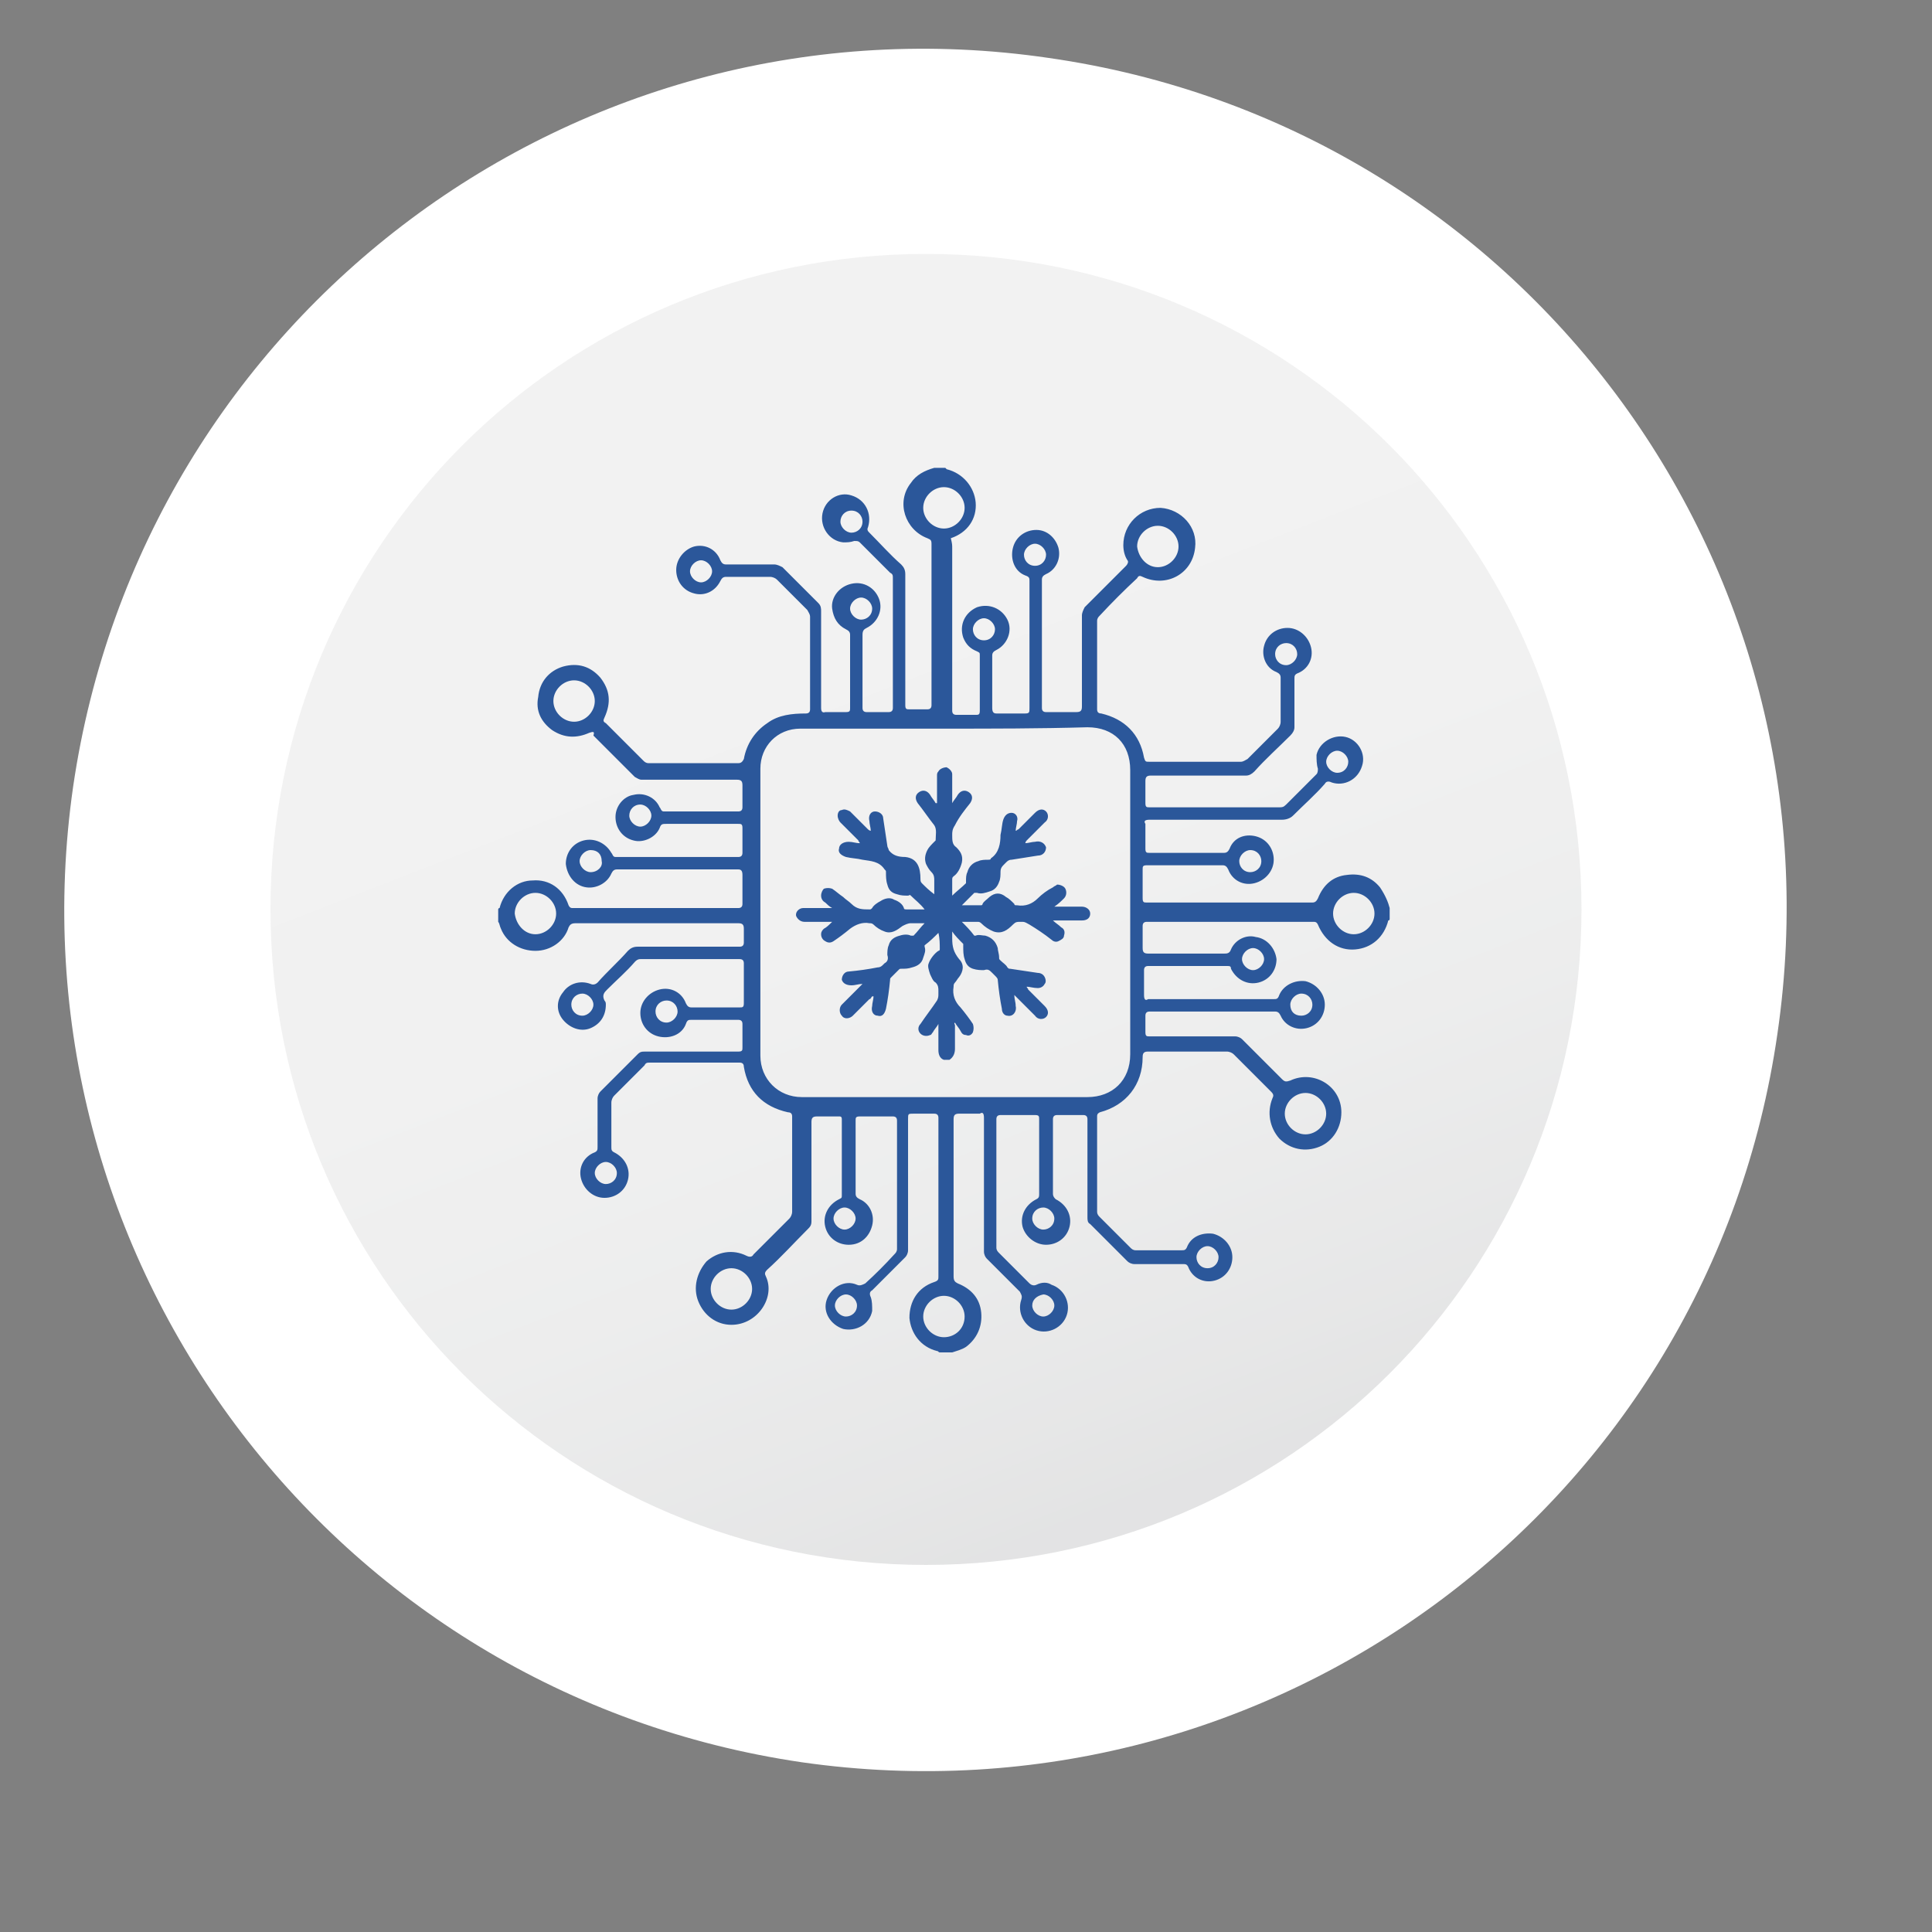 <svg version="1.2" xmlns="http://www.w3.org/2000/svg" viewBox="0 0 140 140" width="140" height="140"><rect x="0" y="0" width="140" height="140" fill="#808080" stroke="none"/><defs><linearGradient id="P" gradientUnits="userSpaceOnUse"/><linearGradient id="g1" x2="1" href="#P" gradientTransform="matrix(-33.594,-88.962,88.962,-33.594,86.473,117.236)"><stop offset=".1" stop-color="#b9babb"/><stop offset=".18" stop-color="#c2c3c4"/><stop offset=".38" stop-color="#d2d3d3"/><stop offset=".6" stop-color="#dcdcdc"/><stop offset=".89" stop-color="#dfdfdf"/></linearGradient></defs><style>.a{fill:#fff}.b{fill:url(#g1)}.c{fill:#2b579a}</style><path class="a" d="m128.8 74.9c-4.9 34.1-36.5 57.7-70.7 52.8-34.1-5-57.7-36.6-52.8-70.7 5-34.2 36.6-57.8 70.7-52.8 34.2 4.9 57.8 36.5 52.8 70.7z"/><g style="opacity:.4"><path class="b" d="m67.1 113.4c-26.3 0-47.5-21.2-47.5-47.5 0-26.3 21.2-47.5 47.5-47.5 26.3 0 47.5 21.2 47.5 47.5 0 26.3-21.2 47.5-47.5 47.5z"/></g><path fill-rule="evenodd" class="c" d="m100.7 65.8c0 0.3 0 0.5 0 0.8 0 0 0 0.1-0.1 0.1-0.3 1.2-1.2 2-2.4 2.1-1.2 0.1-2.2-0.6-2.7-1.8-0.1-0.2-0.2-0.2-0.3-0.2-4 0-8.1 0-12.1 0q-0.3 0-0.3 0.3c0 0.5 0 1.1 0 1.6 0 0.3 0.1 0.4 0.4 0.4 1.8 0 3.7 0 5.5 0 0.2 0 0.4 0 0.5-0.3 0.3-0.7 1.1-1.1 1.8-0.9 0.8 0.1 1.4 0.8 1.5 1.6 0 0.8-0.5 1.5-1.3 1.7-0.8 0.2-1.6-0.2-2-1 0-0.2-0.1-0.2-0.3-0.2q-2.8 0-5.7 0-0.3 0-0.3 0.3 0 0.9 0 1.8 0 0.5 0.3 0.3c3 0 6.1 0 9.1 0 0.2 0 0.3 0 0.4-0.3 0.3-0.7 1.1-1.1 1.9-1 0.8 0.2 1.4 0.9 1.4 1.7 0 0.8-0.5 1.5-1.3 1.7-0.8 0.2-1.6-0.2-1.9-0.9-0.1-0.2-0.2-0.3-0.4-0.3-1.9 0-3.8 0-5.6 0-1.2 0-2.3 0-3.5 0q-0.3 0-0.3 0.3 0 0.6 0 1.2c0 0.3 0.1 0.3 0.3 0.3 2.1 0 4.1 0 6.2 0 0.2 0 0.4 0.1 0.5 0.2 1 1 1.9 1.9 2.9 2.9 0.2 0.2 0.3 0.2 0.6 0.1 1.7-0.8 3.7 0.4 3.7 2.3 0 1.1-0.6 2.1-1.6 2.5-1 0.4-2.1 0.2-2.9-0.6-0.7-0.8-0.9-1.9-0.5-2.9 0.1-0.2 0.1-0.3-0.1-0.5q-1.3-1.3-2.7-2.7c-0.1-0.1-0.3-0.2-0.5-0.2q-2.8 0-5.7 0c-0.3 0-0.4 0.1-0.4 0.4 0 2-1.2 3.5-3.1 4-0.2 0.1-0.2 0.2-0.2 0.3q0 3.4 0 6.9c0 0.2 0.1 0.3 0.2 0.4 0.7 0.7 1.5 1.5 2.2 2.2 0.1 0.1 0.2 0.2 0.4 0.2q1.7 0 3.3 0c0.2 0 0.3 0 0.4-0.2 0.3-0.8 1.1-1.1 1.9-1 0.8 0.2 1.4 0.9 1.4 1.7 0 0.8-0.5 1.5-1.3 1.7-0.8 0.2-1.6-0.2-1.9-1-0.1-0.2-0.2-0.2-0.4-0.2-1.2 0-2.4 0-3.5 0-0.2 0-0.4-0.1-0.5-0.2q-1.3-1.3-2.7-2.7c-0.2-0.1-0.2-0.3-0.2-0.5 0-2.4 0-4.8 0-7.1q0-0.3-0.3-0.3c-0.6 0-1.3 0-1.9 0q-0.3 0-0.3 0.3 0 2.7 0 5.4c0 0.2 0.1 0.3 0.2 0.4 0.8 0.4 1.2 1.2 1 2-0.2 0.8-0.9 1.3-1.7 1.3-0.8 0-1.5-0.6-1.7-1.3-0.2-0.8 0.2-1.6 1-2 0.2-0.1 0.2-0.2 0.2-0.4q0-2.7 0-5.4c0-0.2 0-0.3-0.3-0.3-0.8 0-1.6 0-2.5 0q-0.3 0-0.3 0.3 0 4.7 0 9.3c0 0.2 0.1 0.3 0.2 0.4 0.7 0.7 1.5 1.5 2.2 2.2 0.1 0.1 0.3 0.2 0.5 0.1 0.4-0.2 0.8-0.2 1.1 0 0.9 0.3 1.4 1.3 1.1 2.2-0.3 0.9-1.3 1.4-2.2 1.1-0.9-0.3-1.4-1.3-1.1-2.2 0.1-0.3 0-0.4-0.1-0.6q-1.2-1.2-2.4-2.4c-0.1-0.1-0.2-0.3-0.2-0.5 0-1.1 0-2.1 0-3.2 0-2.2 0-4.3 0-6.5q0-0.5-0.3-0.3-0.7 0-1.5 0c-0.3 0-0.4 0.1-0.4 0.4q0 5.7 0 11.4c0 0.3 0.1 0.4 0.3 0.5 1 0.4 1.6 1.1 1.7 2.1 0.1 1-0.3 1.9-1.1 2.5-0.3 0.2-0.7 0.3-1 0.4q-0.4 0-0.9 0c-0.1 0-0.1-0.1-0.2-0.1-1.2-0.3-1.9-1.3-2-2.4 0-1.2 0.6-2.2 1.8-2.6 0.3-0.1 0.3-0.2 0.3-0.4 0-3.5 0-7.1 0-10.6q0-0.4 0-0.9 0-0.3-0.3-0.3-0.7 0-1.5 0c-0.4 0-0.4 0-0.4 0.4 0 3.2 0 6.4 0 9.5 0 0.2-0.1 0.4-0.2 0.5q-1.2 1.2-2.4 2.4c-0.2 0.1-0.2 0.3-0.1 0.5 0.1 0.3 0.1 0.6 0.1 1-0.2 1-1.2 1.5-2.1 1.3-0.9-0.3-1.5-1.2-1.2-2.1 0.3-0.9 1.3-1.5 2.2-1.1 0.2 0.1 0.4 0 0.6-0.1q1.1-1 2.1-2.1c0.1-0.1 0.2-0.2 0.2-0.4q0-4.6 0-9.3 0-0.3-0.3-0.3-1.2 0-2.4 0c-0.3 0-0.3 0.1-0.3 0.3 0 1.8 0 3.5 0 5.3 0 0.2 0.1 0.3 0.3 0.4 0.7 0.3 1.1 1.1 0.9 1.9-0.2 0.8-0.8 1.4-1.7 1.4-0.8 0-1.5-0.5-1.7-1.3-0.2-0.8 0.2-1.6 1-2 0.2-0.1 0.2-0.1 0.2-0.3 0-1.8 0-3.6 0-5.5 0-0.2-0.1-0.2-0.2-0.2-0.5 0-1 0-1.6 0-0.3 0-0.4 0.1-0.4 0.4q0 3.6 0 7.2c0 0.3-0.1 0.4-0.3 0.6-1 1-1.9 2-2.9 2.9-0.2 0.2-0.2 0.3-0.1 0.5 0.7 1.5-0.6 3.5-2.5 3.5-1.1 0-2-0.7-2.4-1.7-0.4-1-0.1-2.1 0.6-2.9 0.8-0.7 1.9-0.9 2.9-0.4 0.2 0.1 0.4 0.1 0.5-0.1 0.9-0.9 1.8-1.8 2.6-2.6 0.1-0.1 0.2-0.3 0.2-0.5q0-3.4 0-6.9 0-0.3-0.3-0.3c-1.8-0.4-2.9-1.5-3.2-3.3q0-0.3-0.3-0.3c-2.2 0-4.3 0-6.5 0-0.2 0-0.3 0-0.4 0.2-0.7 0.7-1.5 1.5-2.2 2.2-0.1 0.1-0.2 0.3-0.2 0.5 0 1.1 0 2.1 0 3.2 0 0.2 0 0.3 0.2 0.4 0.8 0.4 1.2 1.2 1 2-0.2 0.8-0.9 1.3-1.7 1.3-0.8 0-1.5-0.6-1.7-1.4-0.2-0.8 0.2-1.6 1-1.9 0.2-0.1 0.2-0.2 0.2-0.4 0-1.2 0-2.4 0-3.5 0-0.2 0.1-0.4 0.2-0.5q1.3-1.3 2.7-2.7c0.2-0.2 0.3-0.2 0.6-0.2 2.2 0 4.5 0 6.7 0 0.3 0 0.3-0.1 0.3-0.3 0-0.6 0-1.2 0-1.7q0-0.3-0.3-0.3c-1.1 0-2.3 0-3.4 0-0.2 0-0.3 0-0.4 0.3-0.3 0.8-1.2 1.1-2 0.9-0.8-0.2-1.3-0.9-1.3-1.7 0-0.8 0.6-1.5 1.4-1.7 0.8-0.2 1.6 0.2 1.9 1 0.1 0.2 0.2 0.3 0.4 0.3 1.2 0 2.3 0 3.5 0 0.2 0 0.3 0 0.3-0.3 0-1 0-1.9 0-2.9q0-0.3-0.3-0.3-3.6 0-7.2 0c-0.2 0-0.3 0.1-0.4 0.2-0.6 0.7-1.3 1.3-2 2-0.2 0.2-0.4 0.4-0.2 0.8 0.1 0.1 0.1 0.2 0.1 0.3 0 0.8-0.4 1.4-1.1 1.7-0.7 0.3-1.5 0-2-0.6-0.5-0.6-0.5-1.4 0-2 0.4-0.6 1.2-0.9 2-0.6 0.2 0.1 0.4 0 0.5-0.1 0.7-0.8 1.5-1.5 2.2-2.3 0.2-0.2 0.4-0.3 0.7-0.3 2.5 0 4.9 0 7.4 0q0.3 0 0.3-0.3c0-0.3 0-0.7 0-1 0-0.3-0.1-0.4-0.4-0.4-3.9 0-7.9 0-11.8 0-0.3 0-0.4 0.1-0.5 0.3-0.3 1-1.3 1.7-2.4 1.7-1.1 0-2.1-0.6-2.5-1.6-0.1-0.2-0.1-0.4-0.2-0.5q0-0.4 0-0.9c0 0 0-0.1 0.1-0.1 0.3-1.2 1.3-2 2.4-2 1.2-0.1 2.2 0.6 2.6 1.8 0.1 0.2 0.2 0.2 0.3 0.2q6 0 12 0 0.3 0 0.3-0.3 0-1 0-2.1c0-0.3-0.1-0.4-0.3-0.4-2.9 0-5.8 0-8.8 0-0.2 0-0.3 0.1-0.4 0.3-0.3 0.7-1.1 1.1-1.8 1-0.8-0.1-1.4-0.8-1.5-1.7 0-0.8 0.5-1.5 1.3-1.7 0.8-0.2 1.6 0.2 2 0.9 0.1 0.1 0.1 0.3 0.3 0.3 3 0 5.9 0 8.9 0q0.3 0 0.3-0.3 0-0.9 0-1.8c0-0.3-0.1-0.3-0.3-0.3-1.7 0-3.5 0-5.2 0-0.3 0-0.4 0-0.5 0.3-0.3 0.7-1.2 1.1-1.9 0.9-0.8-0.2-1.3-0.9-1.3-1.7 0-0.8 0.6-1.5 1.3-1.6 0.8-0.2 1.6 0.2 1.9 0.9 0.1 0.1 0.1 0.3 0.3 0.3q2.7 0 5.4 0 0.3 0 0.3-0.3c0-0.5 0-1.1 0-1.6 0-0.3-0.1-0.4-0.4-0.4q-3.4 0-6.9 0c-0.2 0-0.3-0.1-0.5-0.2q-1.5-1.5-3-3c0.1-0.3 0-0.3-0.3-0.2-0.9 0.4-1.8 0.4-2.7-0.2-0.8-0.6-1.2-1.4-1-2.4 0.1-1.1 0.8-1.9 1.8-2.2 1.1-0.3 2 0 2.7 0.8 0.7 0.9 0.8 1.8 0.3 2.9-0.1 0.2-0.1 0.3 0.1 0.4q1.3 1.3 2.7 2.7c0.1 0.1 0.2 0.2 0.4 0.2 2.2 0 4.4 0 6.5 0 0.2 0 0.3-0.1 0.4-0.3 0.2-1.1 0.8-2 1.7-2.6 0.8-0.6 1.8-0.7 2.8-0.7q0.3 0 0.3-0.3c0-2.2 0-4.5 0-6.7 0-0.2-0.1-0.3-0.2-0.5-0.7-0.7-1.5-1.5-2.2-2.2-0.1-0.1-0.3-0.2-0.5-0.2-1.1 0-2.1 0-3.2 0-0.2 0-0.3 0.1-0.4 0.3-0.4 0.8-1.2 1.1-1.9 0.9-0.8-0.2-1.3-0.9-1.3-1.7 0-0.8 0.6-1.5 1.3-1.7 0.8-0.2 1.6 0.2 1.9 1 0.1 0.2 0.2 0.3 0.4 0.3 1.2 0 2.3 0 3.5 0 0.2 0 0.4 0.1 0.6 0.2 0.9 0.9 1.8 1.8 2.6 2.6 0.2 0.2 0.2 0.4 0.2 0.6 0 2.3 0 4.6 0 7q0 0.4 0.3 0.3 0.7 0 1.5 0c0.3 0 0.3-0.1 0.3-0.3 0-1.8 0-3.5 0-5.3 0-0.2-0.1-0.3-0.3-0.4-0.6-0.3-0.9-0.8-1-1.5-0.1-0.8 0.5-1.6 1.4-1.8 0.9-0.2 1.7 0.3 2 1.1 0.3 0.8-0.1 1.7-0.9 2.1-0.2 0.1-0.3 0.2-0.3 0.5 0 1.8 0 3.5 0 5.3q0 0.3 0.3 0.3c0.5 0 1.1 0 1.6 0q0.3 0 0.3-0.3c0-3.1 0-6.3 0-9.4 0-0.2 0-0.3-0.2-0.4-0.7-0.7-1.5-1.5-2.2-2.2-0.1-0.1-0.2-0.1-0.4-0.1-0.3 0.1-0.5 0.1-0.8 0.1-1-0.1-1.7-1.1-1.5-2.1 0.2-1 1.2-1.6 2.1-1.3 1 0.3 1.5 1.3 1.2 2.3-0.1 0.2 0 0.3 0.1 0.4 0.8 0.8 1.5 1.6 2.3 2.3 0.2 0.2 0.3 0.4 0.3 0.7 0 3.2 0 6.4 0 9.5 0 0.3 0.1 0.3 0.3 0.3 0.4 0 0.8 0 1.3 0q0.3 0 0.3-0.3 0-5.9 0-11.7c0-0.3-0.1-0.3-0.3-0.4-1.6-0.6-2.3-2.6-1.2-4 0.4-0.6 1-0.9 1.7-1.1 0.3 0 0.6 0 0.8 0 0 0 0 0 0.1 0.1 1.2 0.3 2 1.3 2.1 2.4 0.1 1.2-0.6 2.2-1.8 2.6 0.1 0.4 0.1 0.5 0.1 0.7 0 3.9 0 7.9 0 11.8q0 0.3 0.3 0.3c0.5 0 0.9 0 1.4 0 0.2 0 0.3 0 0.3-0.3 0-1.3 0-2.6 0-4 0-0.2 0-0.2-0.2-0.3-0.5-0.2-0.8-0.5-1-1-0.3-0.9 0.1-1.8 1-2.2 0.9-0.3 1.8 0.1 2.2 0.9 0.4 0.8 0 1.8-0.8 2.2-0.2 0.1-0.3 0.2-0.3 0.4 0 1.3 0 2.5 0 3.8 0 0.3 0.1 0.4 0.3 0.4q1 0 2.1 0c0.3 0 0.3-0.1 0.3-0.4 0-3.1 0-6.1 0-9.2 0-0.2 0-0.3-0.3-0.4-0.8-0.3-1.1-1.2-0.9-2 0.2-0.8 0.9-1.3 1.7-1.3 0.8 0 1.4 0.6 1.6 1.3 0.2 0.8-0.2 1.6-0.9 1.9-0.2 0.1-0.3 0.2-0.3 0.4q0 4.6 0 9.3 0 0.3 0.3 0.3c0.7 0 1.5 0 2.2 0 0.3 0 0.4-0.1 0.4-0.4q0-3.3 0-6.6c0-0.2 0.1-0.4 0.2-0.6q1.5-1.5 3-3c0.1-0.1 0.2-0.3 0.1-0.4-0.2-0.3-0.3-0.7-0.3-1.1 0-1.5 1.2-2.7 2.7-2.7 1.5 0.1 2.7 1.4 2.5 2.9-0.2 1.9-2.1 2.9-3.8 2.1-0.2-0.1-0.3-0.1-0.4 0.1q-1.4 1.3-2.7 2.7c-0.1 0.1-0.2 0.2-0.2 0.4 0 2.1 0 4.3 0 6.4q0 0.3 0.3 0.3c1.7 0.4 2.8 1.5 3.1 3.2 0.1 0.3 0.1 0.3 0.4 0.3q3.3 0 6.6 0c0.2 0 0.3-0.1 0.5-0.2 0.7-0.7 1.5-1.5 2.2-2.2 0.1-0.1 0.2-0.3 0.2-0.5 0-1.1 0-2.1 0-3.2 0-0.2-0.1-0.3-0.3-0.4-0.8-0.3-1.1-1.2-0.9-1.9 0.2-0.8 0.9-1.3 1.7-1.3 0.8 0 1.5 0.6 1.7 1.4 0.2 0.8-0.2 1.6-1 1.9-0.2 0.1-0.2 0.2-0.2 0.4 0 1.2 0 2.3 0 3.5q0 0.3-0.3 0.6c-0.9 0.9-1.8 1.7-2.6 2.6q-0.3 0.3-0.6 0.3-3.4 0-6.9 0c-0.3 0-0.4 0.1-0.4 0.4 0 0.5 0 1.1 0 1.6 0 0.3 0.1 0.3 0.3 0.3 3.1 0 6.2 0 9.4 0 0.2 0 0.3 0 0.5-0.2 0.7-0.7 1.5-1.5 2.2-2.2 0.1-0.1 0.1-0.3 0.1-0.4-0.1-0.3-0.1-0.7-0.1-1 0.2-0.9 1.2-1.5 2.1-1.3 0.9 0.2 1.5 1.2 1.2 2.1-0.3 1-1.3 1.5-2.2 1.2-0.2-0.1-0.4-0.1-0.5 0.1-0.7 0.8-1.5 1.5-2.3 2.3-0.2 0.2-0.5 0.3-0.8 0.3q-4.8 0-9.6 0-0.5 0-0.3 0.3 0 0.9 0 1.8c0 0.3 0.1 0.3 0.3 0.3q2.7 0 5.4 0c0.2 0 0.3-0.1 0.4-0.3 0.3-0.8 1.1-1.1 1.9-0.9 0.8 0.2 1.3 0.9 1.3 1.7 0 0.8-0.6 1.5-1.4 1.7-0.8 0.2-1.6-0.2-1.9-1-0.1-0.2-0.2-0.3-0.4-0.3-1.8 0-3.6 0-5.5 0-0.3 0-0.3 0.1-0.3 0.3q0 1 0 2.1c0 0.3 0.1 0.3 0.3 0.3q6 0 12 0c0.2 0 0.3-0.1 0.4-0.3 0.4-1 1.1-1.6 2.1-1.7q1.5-0.2 2.4 0.9c0.4 0.6 0.6 1.1 0.7 1.5zm-32.3-13c-3.5 0-7 0-10.4 0-1.7 0-2.9 1.3-2.9 2.9 0 6.9 0 13.9 0 20.8 0 1.7 1.3 3 3 3q10.4 0 20.7 0c1.8 0 3.1-1.2 3.1-3.1 0-6.9 0-13.7 0-20.6 0-1.9-1.2-3.1-3.1-3.1-3.5 0.1-6.9 0.1-10.4 0.1zm1.5 42.6c0-0.8-0.7-1.5-1.5-1.5-0.8 0-1.5 0.7-1.5 1.5 0 0.8 0.7 1.5 1.5 1.5 0.8 0 1.5-0.6 1.5-1.5zm-31.1-27.7c0.8 0 1.5-0.7 1.5-1.5 0-0.8-0.7-1.5-1.5-1.5-0.8 0-1.5 0.7-1.5 1.5 0.1 0.8 0.7 1.5 1.5 1.5zm57.8-1.5c0 0.8 0.7 1.5 1.5 1.5 0.8 0 1.5-0.7 1.5-1.5 0-0.8-0.7-1.5-1.5-1.5-0.8 0-1.5 0.7-1.5 1.5zm-28.2-27.9c0.8 0 1.5-0.7 1.5-1.5 0-0.8-0.7-1.5-1.5-1.5-0.8 0-1.5 0.7-1.5 1.5 0 0.8 0.7 1.5 1.5 1.5zm-25.3 12.5c0-0.8-0.7-1.5-1.5-1.5-0.8 0-1.5 0.7-1.5 1.5 0 0.8 0.7 1.5 1.5 1.5 0.8 0 1.5-0.7 1.5-1.5zm51.5 28.4c-0.8 0-1.5 0.7-1.5 1.5 0 0.8 0.7 1.5 1.5 1.5 0.8 0 1.5-0.7 1.5-1.5 0-0.8-0.7-1.5-1.5-1.5zm-10.7-38.1c0.8 0 1.5-0.7 1.5-1.5 0-0.8-0.7-1.5-1.5-1.5-0.8 0-1.5 0.7-1.5 1.5 0.1 0.8 0.7 1.5 1.5 1.5zm-29.4 52.3c0-0.8-0.7-1.5-1.5-1.5-0.8 0-1.5 0.7-1.5 1.5 0 0.8 0.7 1.5 1.5 1.5 0.8 0 1.5-0.7 1.5-1.5zm-9.8-8.4c0-0.4-0.4-0.8-0.8-0.8-0.4 0-0.8 0.4-0.8 0.8 0 0.4 0.4 0.8 0.8 0.8 0.4 0 0.8-0.3 0.8-0.8zm16.2-47.2c0 0.4 0.4 0.8 0.8 0.8 0.4 0 0.8-0.3 0.8-0.8 0-0.4-0.3-0.8-0.8-0.8-0.5 0-0.8 0.4-0.8 0.8zm-12.6 36.3c0.4 0 0.8-0.4 0.8-0.8 0-0.4-0.3-0.8-0.8-0.8-0.4 0-0.8 0.3-0.8 0.8 0 0.4 0.3 0.8 0.8 0.8zm2.5-31.9c0.4 0 0.8-0.4 0.8-0.8 0-0.4-0.4-0.8-0.8-0.8-0.4 0-0.8 0.4-0.8 0.8 0 0.4 0.4 0.8 0.8 0.8zm46.9 13c0-0.4-0.4-0.8-0.8-0.8-0.4 0-0.8 0.4-0.8 0.8 0 0.4 0.4 0.8 0.8 0.8 0.5 0 0.8-0.4 0.8-0.8zm-25.6-9.6c0-0.4-0.4-0.8-0.8-0.8-0.4 0-0.8 0.4-0.8 0.8 0 0.4 0.3 0.8 0.8 0.8 0.5 0 0.8-0.4 0.8-0.8zm16.2 45.5c0-0.4-0.4-0.8-0.8-0.8-0.4 0-0.8 0.4-0.8 0.8 0 0.4 0.3 0.8 0.8 0.8 0.5 0 0.8-0.4 0.8-0.8zm5.7-43.7c0-0.4-0.3-0.8-0.8-0.8-0.4 0-0.8 0.3-0.8 0.8 0 0.4 0.3 0.8 0.8 0.8 0.4 0 0.8-0.4 0.8-0.8zm-48.4 11.7c0 0.4 0.4 0.8 0.8 0.8 0.4 0 0.8-0.4 0.8-0.8 0-0.4-0.4-0.8-0.8-0.8-0.5 0-0.8 0.4-0.8 0.8zm30 30c0.4 0 0.8-0.3 0.8-0.8 0-0.4-0.4-0.8-0.8-0.8-0.4 0-0.8 0.3-0.8 0.8 0 0.4 0.4 0.8 0.8 0.8zm-13.5 5.5c0-0.4-0.4-0.8-0.8-0.8-0.4 0-0.8 0.4-0.8 0.8 0 0.4 0.4 0.8 0.8 0.8 0.4 0 0.8-0.3 0.8-0.8zm13.7-54.4c0-0.4-0.4-0.8-0.8-0.8-0.4 0-0.8 0.4-0.8 0.8 0 0.4 0.3 0.8 0.8 0.8 0.5 0 0.8-0.4 0.8-0.8zm-12.6 3.9c0-0.4-0.4-0.8-0.8-0.8-0.4 0-0.8 0.4-0.8 0.8 0 0.4 0.4 0.8 0.8 0.8 0.4 0 0.8-0.3 0.8-0.8zm26.6 18.3c0 0.4 0.3 0.8 0.8 0.8 0.4 0 0.8-0.3 0.8-0.8 0-0.4-0.3-0.8-0.8-0.8-0.4 0-0.8 0.4-0.8 0.8zm-46.2 0c0-0.5-0.3-0.8-0.8-0.8-0.4 0-0.8 0.4-0.8 0.8 0 0.4 0.4 0.8 0.8 0.8 0.5 0 0.9-0.4 0.8-0.8zm31.2 32.2c0 0.4 0.4 0.8 0.8 0.8 0.4 0 0.8-0.4 0.8-0.8 0-0.4-0.4-0.8-0.8-0.8-0.5 0.1-0.8 0.4-0.8 0.8zm-33.4-21.8c0 0.4 0.3 0.8 0.8 0.8 0.4 0 0.8-0.4 0.8-0.8 0-0.4-0.4-0.8-0.8-0.8-0.4 0-0.8 0.3-0.8 0.8zm19.8 16.3c0.4 0 0.8-0.4 0.8-0.8 0-0.4-0.4-0.8-0.8-0.8-0.4 0-0.8 0.4-0.8 0.8 0 0.4 0.4 0.8 0.8 0.8zm28.8-19.6c0 0.4 0.4 0.8 0.8 0.8 0.4 0 0.8-0.4 0.8-0.8 0-0.4-0.4-0.8-0.8-0.8-0.4 0-0.8 0.4-0.8 0.8zm3.5 3.3c0 0.5 0.3 0.8 0.8 0.8 0.4 0 0.8-0.3 0.8-0.8 0-0.4-0.3-0.8-0.8-0.8-0.4 0-0.8 0.4-0.8 0.8z"/><path class="c" d="m68.4 76.8c-0.3-0.1-0.4-0.4-0.4-0.7 0-0.6 0-1.3 0-1.9-0.1 0.2-0.3 0.4-0.4 0.6-0.1 0.1-0.1 0.2-0.2 0.2-0.2 0.1-0.5 0.1-0.7-0.1-0.2-0.2-0.2-0.5 0-0.7 0.4-0.6 0.8-1.1 1.2-1.7 0.1-0.2 0.1-0.3 0.1-0.5 0-0.1 0-0.1 0-0.2 0-0.2 0-0.4-0.2-0.6-0.2-0.1-0.3-0.4-0.4-0.6-0.1-0.3-0.2-0.6-0.1-0.8 0.1-0.3 0.4-0.7 0.7-0.9 0.1 0 0.1-0.1 0.1-0.1 0-0.4 0-0.8-0.1-1.2-0.3 0.3-0.6 0.6-1 0.9v0.1c0.1 0.3 0 0.5-0.1 0.8-0.1 0.4-0.4 0.6-0.8 0.7-0.3 0.1-0.5 0.1-0.8 0.1-0.1 0-0.1 0-0.2 0.1-0.2 0.2-0.4 0.4-0.5 0.5-0.1 0.1-0.1 0.1-0.1 0.2q-0.1 1.1-0.3 2.1c-0.1 0.4-0.3 0.6-0.6 0.5-0.3 0-0.5-0.3-0.4-0.7 0-0.2 0.1-0.5 0.1-0.7 0 0 0 0-0.1 0-0.1 0.1-0.1 0.2-0.2 0.2q-0.6 0.6-1.2 1.2c-0.2 0.2-0.6 0.3-0.8 0-0.2-0.2-0.2-0.6 0-0.8q0.8-0.8 1.5-1.5c-0.3 0-0.5 0.1-0.8 0.1-0.3 0-0.6-0.1-0.7-0.4 0-0.3 0.2-0.6 0.5-0.6q1.1-0.1 2.1-0.3c0.2 0 0.3-0.1 0.4-0.2l0.1-0.1c0.2-0.1 0.3-0.3 0.2-0.6 0-0.2 0-0.5 0.1-0.7 0.1-0.4 0.4-0.6 0.8-0.7 0.3-0.1 0.6-0.1 0.8 0 0.1 0 0.1 0 0.2 0 0.3-0.3 0.5-0.6 0.8-0.9-0.3 0-0.6 0-1 0-0.2 0-0.4 0.1-0.6 0.2-0.4 0.3-0.8 0.6-1.3 0.4-0.3-0.1-0.6-0.3-0.8-0.5-0.1-0.1-0.2-0.1-0.3-0.1-0.5-0.1-1 0.1-1.4 0.4q-0.6 0.5-1.2 0.9-0.3 0.2-0.6 0c-0.2-0.1-0.3-0.3-0.3-0.5 0-0.2 0.1-0.3 0.2-0.4 0.2-0.1 0.4-0.3 0.6-0.5-0.1 0-0.1 0-0.2 0q-0.9 0-1.8 0c-0.3 0-0.5-0.2-0.6-0.4-0.1-0.3 0.2-0.6 0.5-0.6q0.9 0 1.8 0c0.1 0 0.1 0 0.3 0-0.2-0.1-0.4-0.3-0.5-0.4-0.2-0.1-0.3-0.3-0.3-0.5 0-0.2 0.1-0.4 0.2-0.5q0.3-0.1 0.6 0c0.3 0.2 0.5 0.4 0.8 0.6 0.2 0.2 0.4 0.3 0.6 0.5 0.4 0.4 0.8 0.4 1.3 0.4 0.1 0 0.1 0 0.2-0.1 0.1-0.2 0.4-0.4 0.6-0.5 0.3-0.2 0.7-0.3 1-0.1 0.3 0.1 0.6 0.3 0.7 0.6 0 0.1 0.1 0.1 0.2 0.1 0.4 0 0.8 0 1.3 0-0.3-0.4-0.7-0.7-1-1-0.1-0.1-0.1 0-0.2 0-0.3 0-0.5 0-0.8-0.1-0.4-0.1-0.6-0.3-0.7-0.7-0.1-0.3-0.1-0.6-0.1-0.9 0-0.1 0-0.1-0.1-0.2-0.4-0.6-1-0.6-1.6-0.7-0.4-0.1-0.8-0.1-1.2-0.2-0.3-0.1-0.6-0.3-0.5-0.6 0-0.3 0.3-0.5 0.7-0.5 0.3 0 0.5 0.1 0.8 0.1 0-0.1-0.1-0.1-0.1-0.2-0.4-0.4-0.9-0.9-1.3-1.3-0.1-0.1-0.2-0.3-0.2-0.5 0-0.2 0.1-0.4 0.3-0.4 0.2-0.1 0.4 0 0.6 0.1 0.4 0.4 0.9 0.9 1.3 1.3 0 0 0.1 0.1 0.2 0.1 0-0.2-0.1-0.5-0.1-0.7-0.1-0.4 0.1-0.7 0.4-0.7 0.3 0 0.6 0.2 0.6 0.5 0.1 0.7 0.2 1.3 0.3 2 0 0.1 0.1 0.2 0.1 0.3 0.3 0.4 0.7 0.5 1.2 0.5 0.9 0.1 1.1 0.8 1.1 1.6 0 0.1 0 0.2 0.1 0.3 0.3 0.3 0.5 0.5 0.9 0.8 0-0.3 0-0.7 0-1 0-0.2 0-0.4-0.2-0.6-0.2-0.2-0.3-0.4-0.4-0.6-0.1-0.3-0.1-0.6 0.1-1 0.1-0.2 0.3-0.4 0.5-0.6l0.1-0.1c0-0.4 0.1-0.8-0.1-1.1-0.4-0.5-0.8-1.1-1.2-1.6-0.2-0.3-0.2-0.6 0.1-0.8 0.3-0.2 0.6-0.1 0.8 0.2 0.1 0.2 0.3 0.4 0.4 0.6 0 0 0 0 0.1 0 0-0.1 0-0.2 0-0.2q0-0.9 0-1.8c0-0.1 0-0.2 0.1-0.3 0.1-0.2 0.4-0.3 0.6-0.3 0.2 0.1 0.4 0.3 0.4 0.5 0 0.6 0 1.3 0 1.9 0 0.1 0 0.1 0 0.2 0.1-0.2 0.3-0.4 0.4-0.6 0.2-0.3 0.5-0.4 0.8-0.2 0.3 0.2 0.3 0.5 0.1 0.8-0.4 0.5-0.8 1-1.1 1.6-0.2 0.3-0.2 0.5-0.2 0.7 0 0.4 0 0.7 0.3 0.9 0.3 0.3 0.5 0.6 0.4 1.1-0.1 0.4-0.3 0.8-0.6 1-0.1 0.1-0.1 0.1-0.1 0.3 0 0.4 0 0.7 0 1.1 0.3-0.3 0.7-0.6 1-0.9v-0.1c0-0.3 0-0.5 0.1-0.7 0.1-0.4 0.4-0.7 0.8-0.8 0.2-0.1 0.5-0.1 0.7-0.1 0.1 0 0.2 0 0.2-0.1 0.6-0.4 0.7-1.1 0.7-1.7 0.1-0.4 0.1-0.8 0.2-1.1 0.1-0.3 0.3-0.5 0.6-0.5 0.3 0 0.5 0.3 0.4 0.6 0 0.2-0.1 0.5-0.1 0.7 0.1 0 0.1-0.1 0.2-0.1q0.6-0.6 1.2-1.2c0.3-0.3 0.6-0.3 0.8-0.1 0.2 0.2 0.2 0.6-0.1 0.8-0.4 0.4-0.9 0.9-1.3 1.3 0 0-0.1 0.1-0.1 0.2 0.2 0 0.5-0.1 0.7-0.1 0.4-0.1 0.7 0.1 0.8 0.4 0 0.3-0.2 0.6-0.6 0.6-0.6 0.1-1.3 0.2-1.9 0.3-0.2 0-0.3 0.1-0.4 0.2l-0.1 0.1c-0.2 0.2-0.3 0.3-0.3 0.6 0 0.2 0 0.5-0.1 0.7-0.1 0.3-0.3 0.6-0.7 0.7-0.3 0.1-0.6 0.2-0.9 0.1-0.1 0-0.1 0-0.2 0q-0.4 0.4-0.9 0.9c0.5 0 0.9 0 1.4 0 0 0 0.1 0 0.1-0.1 0.1-0.2 0.3-0.3 0.5-0.5q0.6-0.5 1.2 0c0.2 0.1 0.4 0.3 0.6 0.5 0 0.1 0.1 0.1 0.1 0.1 0 0 0 0 0.1 0 0.6 0.1 1.1-0.1 1.5-0.5 0.3-0.3 0.7-0.6 1.1-0.8 0.1-0.1 0.2-0.1 0.3-0.2 0.2 0 0.5 0.1 0.6 0.3 0.1 0.2 0.1 0.5-0.1 0.7-0.2 0.2-0.4 0.4-0.7 0.6 0.2 0 0.3 0 0.4 0 0.5 0 1.1 0 1.6 0 0.3 0 0.6 0.2 0.6 0.5 0 0.3-0.2 0.5-0.6 0.5-0.6 0-1.3 0-1.9 0-0.1 0-0.1 0-0.2 0 0.2 0.2 0.4 0.3 0.6 0.5 0.2 0.1 0.3 0.3 0.2 0.6 0 0.2-0.2 0.3-0.4 0.4-0.2 0.1-0.4 0-0.5-0.1-0.5-0.4-1.1-0.8-1.6-1.1-0.2-0.1-0.3-0.2-0.5-0.2-0.1 0-0.2 0-0.2 0-0.2 0-0.3 0-0.5 0.2-0.4 0.4-0.8 0.7-1.4 0.5q-0.5-0.2-0.9-0.6c0 0-0.1-0.1-0.2-0.1q-0.6 0-1.2 0c0.3 0.3 0.6 0.6 0.9 1h0.1c0.2-0.1 0.5 0 0.7 0q0.7 0.2 0.9 0.9c0 0.2 0.1 0.4 0.1 0.7 0 0.1 0 0.1 0.1 0.2 0.2 0.2 0.4 0.3 0.5 0.5 0.1 0.1 0.1 0.1 0.2 0.1 0.7 0.1 1.3 0.2 2 0.3 0.2 0 0.4 0.1 0.5 0.3 0.1 0.2 0.1 0.4 0 0.5-0.1 0.2-0.3 0.3-0.5 0.3-0.3 0-0.6-0.1-0.8-0.1 0 0.1 0.1 0.1 0.1 0.2q0.6 0.6 1.2 1.2c0.3 0.3 0.3 0.6 0.1 0.8-0.2 0.2-0.6 0.2-0.8-0.1-0.4-0.4-0.9-0.9-1.3-1.3 0 0-0.1-0.1-0.2-0.2 0 0.3 0.1 0.5 0.1 0.8 0.1 0.4-0.2 0.8-0.6 0.7-0.2 0-0.4-0.2-0.4-0.5q-0.2-1-0.3-2.1c0-0.1-0.1-0.2-0.2-0.3-0.1-0.1-0.1-0.1-0.2-0.2-0.2-0.2-0.3-0.3-0.6-0.2-0.2 0-0.5 0-0.8-0.1-0.3-0.1-0.5-0.3-0.6-0.7-0.1-0.3-0.1-0.6-0.1-0.9 0-0.1 0-0.1 0-0.2-0.3-0.3-0.6-0.6-0.8-0.9 0 0.1 0 0.2 0 0.2q0 0.1 0 0.3c0 0.6 0.1 1 0.5 1.5 0.4 0.4 0.3 0.9 0 1.3-0.1 0.1-0.2 0.3-0.3 0.4-0.1 0.1-0.1 0.2-0.1 0.3-0.1 0.6 0.1 1.1 0.5 1.5q0.5 0.6 0.9 1.2 0.1 0.3 0 0.6c-0.1 0.2-0.3 0.3-0.5 0.2-0.2 0-0.3-0.1-0.4-0.3-0.1-0.2-0.3-0.4-0.4-0.6-0.1 0.1 0 0.1 0 0.2 0 0.6 0 1.1 0 1.7 0 0.3-0.1 0.6-0.4 0.8-0.2 0-0.3 0-0.4 0z"/></svg>